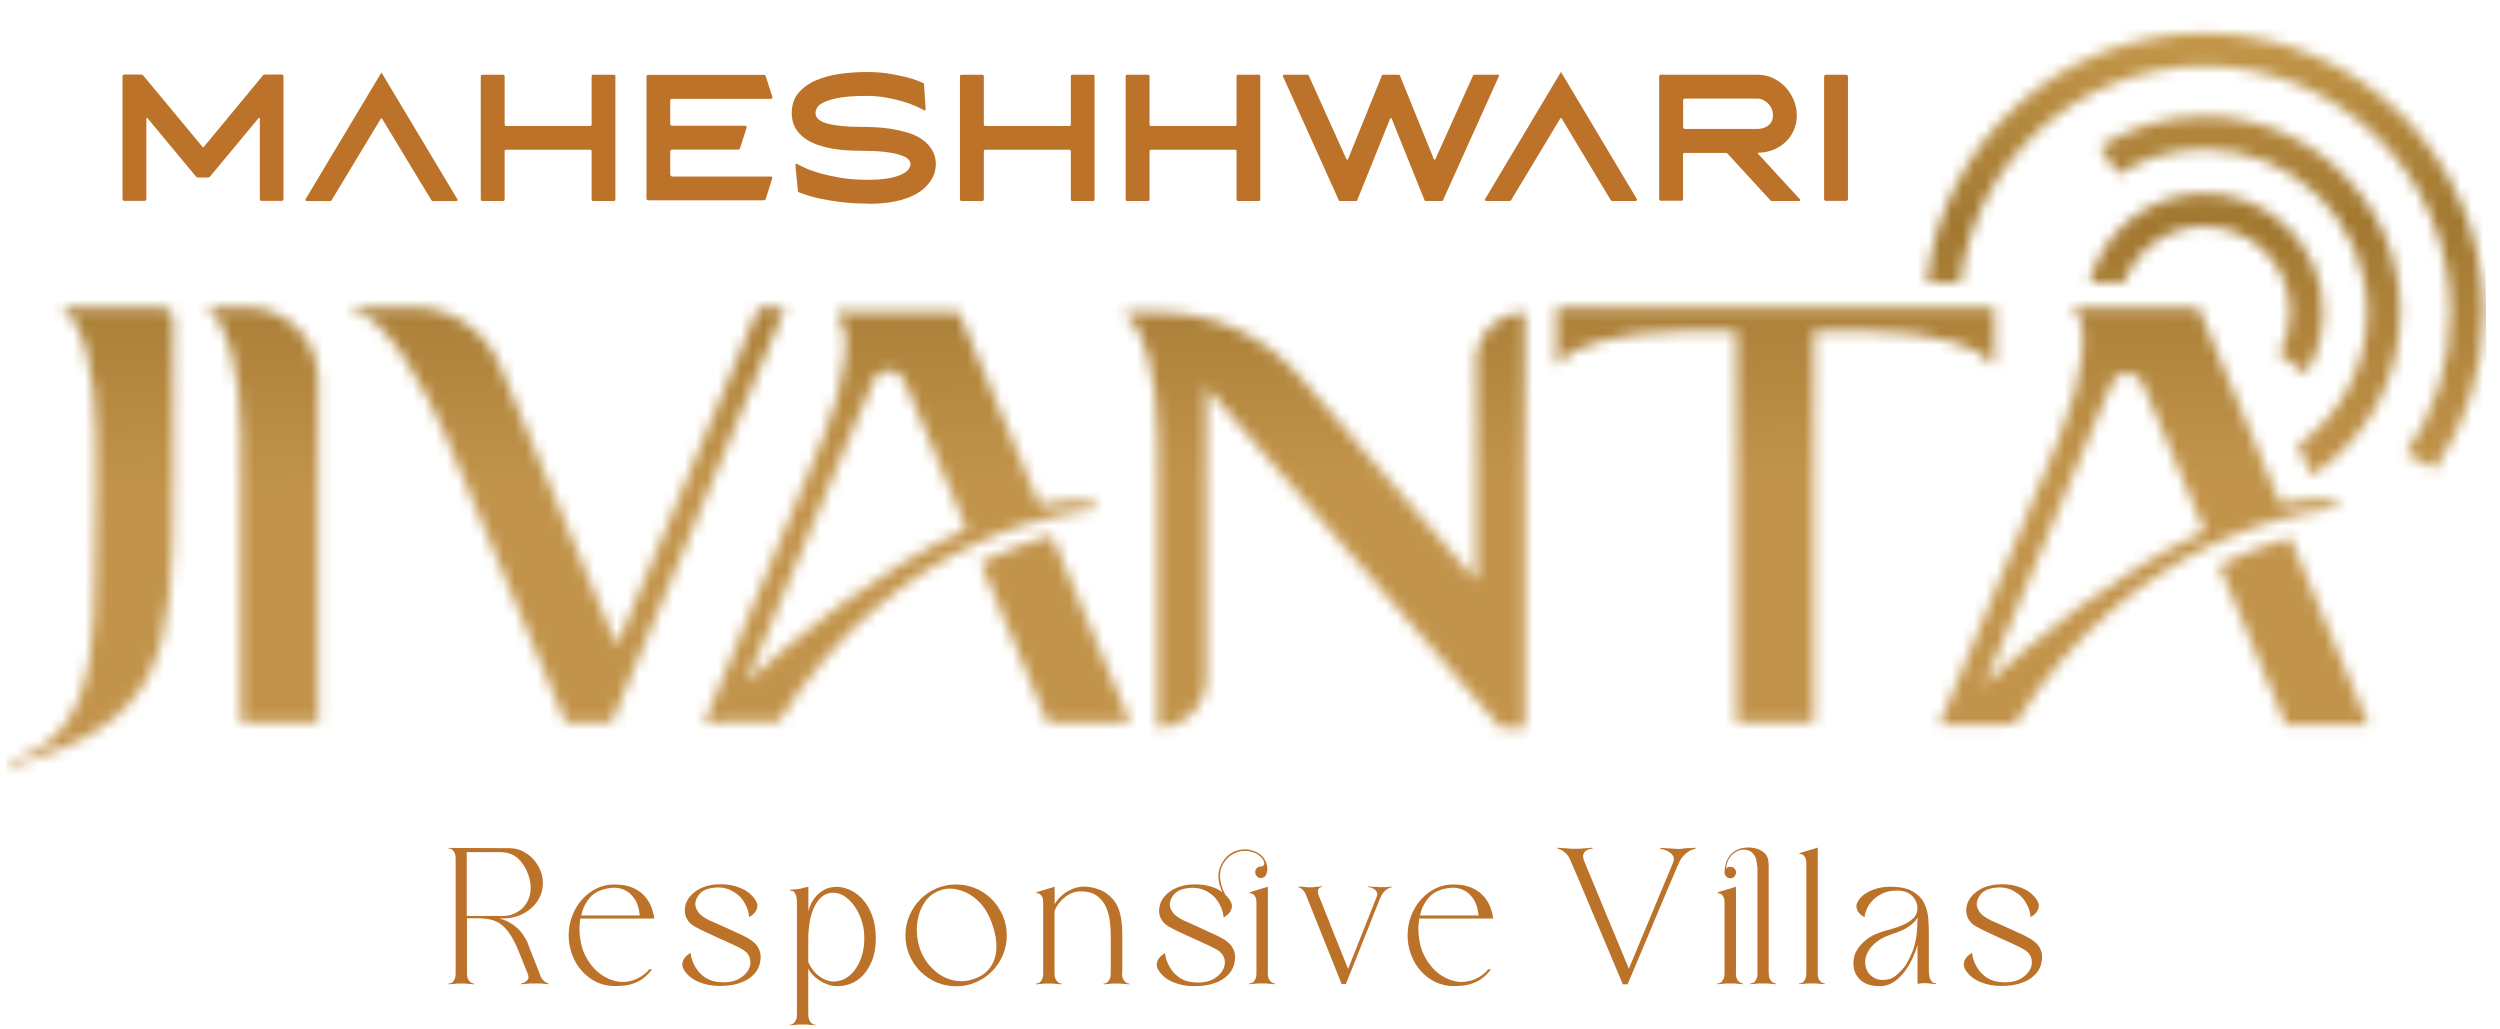 <svg width="221" height="91" viewBox="0 0 221 91" fill="none" xmlns="http://www.w3.org/2000/svg">
<g clip-path="url(#clip0_113_1757)">
<path d="M11.01 6.587H12.52L12.64 6.647L17.92 13.007H18L23.26 6.647L23.38 6.587H24.91C25.01 6.587 25.06 6.647 25.06 6.757V17.587C25.06 17.697 25.01 17.757 24.91 17.757H23.12C23.02 17.757 22.97 17.697 22.97 17.587V10.457L22.92 10.407L22.87 10.427L18.54 15.637L18.42 15.697H17.49L17.35 15.637L13.02 10.427L12.99 10.407L12.94 10.457V17.587C12.94 17.697 12.88 17.757 12.77 17.757H11C10.89 17.757 10.83 17.697 10.83 17.587V6.757C10.83 6.647 10.89 6.587 11 6.587" fill="#BC7229"/>
<path d="M42.5 6.747C42.5 6.657 42.55 6.607 42.64 6.607H44.46C44.56 6.607 44.61 6.657 44.61 6.747V10.987C44.61 11.087 44.66 11.137 44.75 11.137H52.15C52.25 11.137 52.3 11.087 52.3 10.987V6.747C52.3 6.657 52.35 6.607 52.44 6.607H54.26C54.35 6.607 54.4 6.657 54.4 6.747V17.617C54.4 17.717 54.35 17.767 54.26 17.767H52.44C52.35 17.767 52.3 17.717 52.3 17.617V13.377C52.3 13.287 52.25 13.237 52.15 13.237H44.75C44.66 13.237 44.61 13.287 44.61 13.377V17.617C44.61 17.717 44.56 17.767 44.46 17.767H42.64C42.55 17.767 42.5 17.717 42.5 17.617V6.747Z" fill="#BC7229"/>
<path d="M57.15 6.787C57.15 6.677 57.21 6.617 57.33 6.617H67.57L67.68 6.697L68.28 8.577V8.687L68.17 8.737H59.42C59.31 8.737 59.25 8.797 59.25 8.907V10.997L59.36 11.117H65.9L65.99 11.167L66.01 11.257L65.41 13.137L65.29 13.227H59.36L59.25 13.337V15.427L59.3 15.557L59.42 15.607H68.17L68.27 15.657V15.747L67.68 17.627L67.57 17.707H57.33C57.21 17.707 57.15 17.657 57.15 17.537V6.787Z" fill="#BC7229"/>
<path d="M76.72 17.997C75.82 17.997 75.01 17.947 74.3 17.857C73.58 17.767 72.96 17.657 72.44 17.547C71.91 17.427 71.5 17.317 71.19 17.207C70.88 17.097 70.68 17.027 70.59 16.987L70.54 16.927L70.31 14.567L70.39 14.457H70.41L70.43 14.477C70.57 14.557 70.81 14.677 71.15 14.837C71.49 14.997 71.92 15.147 72.45 15.307C72.98 15.457 73.6 15.597 74.31 15.717C75.02 15.837 75.83 15.897 76.73 15.897C77.9 15.897 78.82 15.767 79.49 15.507C80.16 15.247 80.49 14.907 80.49 14.477C80.49 14.327 80.41 14.177 80.25 14.037C80.09 13.897 79.83 13.777 79.47 13.667C79.11 13.557 78.66 13.477 78.11 13.417C77.56 13.357 76.89 13.327 76.11 13.327C75.13 13.327 74.3 13.267 73.63 13.147C72.95 13.027 72.39 12.867 71.93 12.667C71.48 12.467 71.12 12.247 70.86 11.997C70.6 11.757 70.41 11.507 70.28 11.257C70.15 11.007 70.07 10.767 70.04 10.547C70.01 10.327 69.99 10.137 69.99 9.997C69.99 9.277 70.19 8.677 70.59 8.207C70.99 7.737 71.51 7.367 72.14 7.097C72.77 6.827 73.48 6.637 74.27 6.527C75.06 6.417 75.84 6.367 76.6 6.367C77.29 6.367 77.93 6.407 78.5 6.497C79.08 6.587 79.58 6.687 80.02 6.797C80.46 6.907 80.82 7.017 81.09 7.127C81.37 7.237 81.54 7.307 81.63 7.347L81.68 7.407L81.83 9.687L81.75 9.777H81.73L81.71 9.767C81.53 9.657 81.27 9.527 80.94 9.377C80.61 9.227 80.22 9.087 79.77 8.957C79.32 8.827 78.83 8.717 78.29 8.617C77.75 8.527 77.19 8.477 76.6 8.477C75.64 8.477 74.87 8.527 74.28 8.627C73.69 8.727 73.23 8.857 72.9 9.007C72.57 9.157 72.36 9.317 72.25 9.497C72.14 9.677 72.09 9.837 72.09 9.997C72.09 10.427 72.45 10.737 73.16 10.927C73.87 11.117 74.85 11.217 76.1 11.217C76.48 11.217 76.9 11.227 77.37 11.247C77.84 11.267 78.32 11.317 78.81 11.397C79.3 11.477 79.78 11.587 80.25 11.727C80.72 11.867 81.14 12.067 81.5 12.317C81.87 12.567 82.16 12.877 82.39 13.247C82.62 13.617 82.73 14.057 82.73 14.557C82.73 14.667 82.71 14.837 82.67 15.057C82.63 15.277 82.54 15.517 82.4 15.767C82.26 16.027 82.06 16.287 81.8 16.547C81.54 16.817 81.18 17.057 80.74 17.277C80.3 17.497 79.75 17.677 79.1 17.807C78.45 17.947 77.66 18.017 76.75 18.017" fill="#BC7229"/>
<path d="M84.86 6.747C84.86 6.657 84.91 6.607 85 6.607H86.82C86.92 6.607 86.97 6.657 86.97 6.747V10.987C86.97 11.087 87.02 11.137 87.11 11.137H94.51C94.61 11.137 94.66 11.087 94.66 10.987V6.747C94.66 6.657 94.71 6.607 94.8 6.607H96.62C96.71 6.607 96.76 6.657 96.76 6.747V17.617C96.76 17.717 96.71 17.767 96.62 17.767H94.8C94.71 17.767 94.66 17.717 94.66 17.617V13.377C94.66 13.287 94.61 13.237 94.51 13.237H87.11C87.02 13.237 86.97 13.287 86.97 13.377V17.617C86.97 17.717 86.92 17.767 86.82 17.767H85C84.91 17.767 84.86 17.717 84.86 17.617V6.747Z" fill="#BC7229"/>
<path d="M99.51 6.747C99.51 6.657 99.56 6.607 99.65 6.607H101.47C101.57 6.607 101.62 6.657 101.62 6.747V10.987C101.62 11.087 101.67 11.137 101.76 11.137H109.16C109.26 11.137 109.31 11.087 109.31 10.987V6.747C109.31 6.657 109.36 6.607 109.45 6.607H111.27C111.36 6.607 111.41 6.657 111.41 6.747V17.617C111.41 17.717 111.36 17.767 111.27 17.767H109.45C109.36 17.767 109.31 17.717 109.31 17.617V13.377C109.31 13.287 109.26 13.237 109.16 13.237H101.76C101.67 13.237 101.62 13.287 101.62 13.377V17.617C101.62 17.717 101.57 17.767 101.47 17.767H99.65C99.56 17.767 99.51 17.717 99.51 17.617V6.747Z" fill="#BC7229"/>
<path d="M113.45 6.607H115.62L115.68 6.647L119.03 14.087L119.09 14.127L119.16 14.087L122.17 6.647L122.23 6.607H123.68L123.74 6.647L126.76 14.087L126.82 14.127L126.88 14.087L130.23 6.647L130.29 6.607H132.46L132.52 6.697L127.55 17.727L127.49 17.767H126.01L125.94 17.727L123.02 10.477L122.96 10.427L122.89 10.477L119.97 17.727L119.91 17.767H118.42L118.36 17.727L113.39 6.697L113.45 6.607Z" fill="#BC7229"/>
<path d="M146.68 6.697L146.77 6.607H155.36C155.86 6.607 156.32 6.707 156.74 6.907C157.16 7.107 157.53 7.377 157.84 7.707C158.15 8.047 158.39 8.427 158.57 8.857C158.75 9.287 158.84 9.737 158.84 10.197C158.84 10.657 158.75 11.097 158.58 11.497C158.41 11.897 158.17 12.237 157.86 12.537C157.55 12.837 157.19 13.067 156.77 13.237C156.35 13.407 155.89 13.497 155.4 13.507L155.38 13.557L159.13 17.637V17.717L159.07 17.767H156.59L156.53 17.737L152.68 13.547L152.62 13.517H148.87L148.78 13.607V17.657L148.69 17.747H146.76L146.67 17.657V6.697H146.68ZM148.88 11.397H155.36C155.52 11.397 155.69 11.377 155.85 11.327C156.01 11.277 156.16 11.207 156.29 11.117C156.42 11.017 156.53 10.897 156.61 10.737C156.69 10.587 156.73 10.407 156.73 10.197C156.73 9.987 156.69 9.797 156.62 9.627C156.54 9.447 156.44 9.297 156.31 9.157C156.18 9.027 156.03 8.917 155.87 8.837C155.71 8.757 155.54 8.717 155.36 8.717H148.88L148.79 8.807V11.297L148.88 11.387V11.397Z" fill="#BC7229"/>
<path d="M161.36 17.757L161.25 17.647V6.717L161.36 6.607H163.25L163.36 6.717V17.647L163.25 17.757H161.36Z" fill="#BC7229"/>
<path d="M144.7 17.717L144.6 17.767H142.51L142.4 17.707L138.03 10.437H137.95L133.76 17.397L133.58 17.707L133.47 17.767H131.38L131.27 17.717V17.617L137.99 6.357L144.71 17.617L144.7 17.717Z" fill="#BC7229"/>
<path d="M40.44 17.727L40.34 17.777H38.24L38.14 17.707L33.76 10.467H33.68L29.31 17.707L29.2 17.777H27.11L27 17.727V17.627L33.72 6.407L40.44 17.627V17.727Z" fill="#BC7229"/>
<path d="M47.8 86.347C47.96 86.647 48.18 86.847 48.49 86.947V87.007C48.36 86.997 48.22 86.987 48.09 86.967C47.97 86.957 47.84 86.947 47.71 86.937C47.58 86.937 47.46 86.937 47.35 86.937C47.24 86.937 47.12 86.937 46.97 86.937C46.83 86.937 46.69 86.957 46.56 86.967C46.4 86.977 46.24 86.997 46.07 87.007V86.937C46.23 86.907 46.35 86.867 46.45 86.787C46.55 86.727 46.62 86.647 46.68 86.557C46.73 86.457 46.73 86.327 46.68 86.157L45.87 84.137C45.63 83.547 45.39 83.067 45.15 82.687C44.91 82.307 44.65 82.007 44.38 81.787C44.11 81.567 43.82 81.407 43.51 81.327C43.2 81.247 42.86 81.197 42.47 81.177H41.28V85.987C41.28 86.237 41.31 86.427 41.38 86.557C41.45 86.687 41.52 86.777 41.61 86.837C41.69 86.907 41.8 86.947 41.92 86.947V87.017C41.76 87.007 41.61 86.997 41.47 86.977C41.35 86.967 41.23 86.957 41.1 86.947C40.97 86.947 40.87 86.947 40.8 86.947C40.73 86.947 40.63 86.947 40.5 86.947C40.37 86.947 40.24 86.967 40.11 86.977C39.97 86.987 39.81 87.007 39.64 87.017V86.947C39.76 86.947 39.87 86.917 39.97 86.857C40.04 86.797 40.11 86.697 40.18 86.567C40.25 86.437 40.28 86.247 40.28 86.007V75.947C40.28 75.697 40.25 75.507 40.18 75.377C40.11 75.247 40.04 75.157 39.97 75.097C39.87 75.037 39.76 75.007 39.64 75.007V74.957L45.02 74.977C45.44 74.977 45.83 75.067 46.19 75.237C46.55 75.417 46.86 75.647 47.13 75.937C47.39 76.227 47.61 76.557 47.76 76.917C47.92 77.287 47.99 77.667 47.99 78.067C47.99 78.497 47.9 78.907 47.72 79.287C47.54 79.667 47.29 79.997 46.97 80.277C46.65 80.557 46.28 80.787 45.86 80.947C45.44 81.107 44.99 81.187 44.51 81.187H44.15C44.52 81.297 44.85 81.427 45.12 81.597C45.39 81.757 45.62 81.937 45.81 82.117C46 82.307 46.15 82.487 46.27 82.677C46.39 82.867 46.49 83.027 46.56 83.157C46.62 83.287 46.67 83.407 46.7 83.517L47.82 86.367L47.8 86.347ZM44.49 80.967C44.62 80.967 44.75 80.957 44.88 80.937C45.01 80.917 45.13 80.887 45.25 80.837C45.61 80.717 45.92 80.537 46.16 80.307C46.4 80.077 46.59 79.797 46.72 79.487C46.85 79.177 46.91 78.827 46.91 78.457C46.91 78.087 46.84 77.697 46.69 77.297C46.49 76.727 46.18 76.257 45.79 75.887C45.39 75.517 44.84 75.327 44.15 75.327H41.26V80.967H44.49Z" fill="#BC7229"/>
<path d="M55.76 86.717C56.13 86.617 56.47 86.467 56.77 86.257C57.07 86.047 57.28 85.857 57.38 85.687H57.65C57.36 86.057 57.07 86.347 56.77 86.547C56.48 86.747 56.18 86.887 55.89 86.977C55.6 87.067 55.32 87.127 55.06 87.137C54.79 87.157 54.54 87.167 54.3 87.167C53.75 87.167 53.22 87.047 52.74 86.817C52.26 86.587 51.83 86.267 51.46 85.857C51.09 85.457 50.8 84.977 50.59 84.427C50.38 83.877 50.27 83.297 50.27 82.687C50.27 82.077 50.38 81.487 50.59 80.947C50.8 80.397 51.09 79.917 51.46 79.507C51.83 79.097 52.25 78.777 52.74 78.537C53.23 78.297 53.75 78.187 54.3 78.187C54.85 78.187 55.35 78.257 55.76 78.407C56.17 78.557 56.52 78.767 56.81 79.037C57.1 79.307 57.33 79.627 57.5 79.997C57.67 80.367 57.78 80.767 57.84 81.197H51.3C51.22 81.707 51.2 82.217 51.26 82.747C51.32 83.267 51.43 83.747 51.6 84.167C51.78 84.597 52.01 84.997 52.3 85.347C52.58 85.707 52.9 85.997 53.27 86.237C53.63 86.467 54.02 86.637 54.44 86.737C54.86 86.837 55.3 86.827 55.74 86.717M52.93 78.767C52.51 78.967 52.17 79.267 51.91 79.657C51.65 80.047 51.47 80.467 51.38 80.927H56.56C56.49 80.287 56.33 79.787 56.07 79.427C55.82 79.067 55.52 78.807 55.17 78.657C54.82 78.507 54.45 78.447 54.05 78.487C53.65 78.527 53.28 78.617 52.93 78.777" fill="#BC7229"/>
<path d="M65.7 82.717C65.92 82.827 66.13 82.947 66.33 83.067C66.53 83.197 66.71 83.347 66.86 83.527C67.01 83.707 67.12 83.927 67.19 84.177C67.26 84.427 67.26 84.727 67.19 85.077C67.15 85.307 67.06 85.547 66.91 85.787C66.76 86.037 66.54 86.257 66.26 86.467C65.98 86.667 65.62 86.837 65.18 86.967C64.74 87.097 64.21 87.157 63.58 87.157C62.95 87.157 62.37 87.047 61.82 86.827C61.27 86.607 60.85 86.287 60.55 85.867C60.37 85.617 60.29 85.387 60.32 85.177C60.35 84.977 60.42 84.807 60.53 84.667C60.66 84.497 60.84 84.357 61.05 84.237C61.05 84.297 61.07 84.417 61.1 84.577C61.14 84.747 61.2 84.937 61.3 85.157C61.39 85.377 61.53 85.597 61.71 85.837C61.89 86.067 62.12 86.277 62.41 86.457C62.65 86.597 62.9 86.697 63.16 86.757C63.42 86.807 63.69 86.837 63.96 86.837C64.53 86.837 65 86.727 65.38 86.497C65.76 86.267 66.03 85.997 66.18 85.697C66.34 85.387 66.38 85.077 66.3 84.747C66.22 84.417 66.02 84.167 65.7 83.967C65.51 83.847 65.22 83.697 64.85 83.527C64.48 83.347 64.08 83.177 63.66 82.987C63.24 82.797 62.83 82.607 62.42 82.417C62.02 82.227 61.68 82.057 61.42 81.907C61.15 81.767 60.95 81.577 60.8 81.357C60.65 81.137 60.56 80.897 60.54 80.637C60.52 80.377 60.55 80.117 60.65 79.837C60.75 79.557 60.91 79.317 61.14 79.087C61.24 78.987 61.36 78.887 61.51 78.777C61.66 78.667 61.84 78.567 62.04 78.477C62.24 78.387 62.49 78.307 62.77 78.257C63.05 78.197 63.38 78.167 63.74 78.167C64.35 78.167 64.93 78.277 65.46 78.497C65.99 78.717 66.41 79.037 66.72 79.467C66.9 79.717 66.98 79.947 66.95 80.147C66.92 80.347 66.85 80.507 66.74 80.647C66.61 80.817 66.43 80.957 66.22 81.077C66.22 81.017 66.2 80.907 66.18 80.737C66.15 80.567 66.09 80.377 65.99 80.147C65.89 79.927 65.76 79.697 65.57 79.457C65.39 79.217 65.15 79.017 64.85 78.837C64.39 78.547 63.88 78.417 63.3 78.457C63.06 78.467 62.82 78.507 62.58 78.577C62.34 78.647 62.12 78.757 61.93 78.927C61.75 79.107 61.61 79.327 61.52 79.587C61.43 79.847 61.44 80.097 61.56 80.337C61.66 80.577 61.81 80.777 62.03 80.947C62.25 81.107 62.47 81.247 62.7 81.357C62.98 81.477 63.24 81.587 63.48 81.697C63.72 81.807 63.96 81.917 64.19 82.017C64.42 82.127 64.66 82.237 64.91 82.347C65.16 82.457 65.42 82.577 65.7 82.707" fill="#BC7229"/>
<path d="M73.74 78.407C74.14 78.367 74.55 78.437 74.99 78.607C75.42 78.777 75.82 79.047 76.18 79.417C76.54 79.787 76.84 80.267 77.07 80.857C77.3 81.447 77.42 82.127 77.42 82.927C77.42 83.727 77.31 84.357 77.09 84.917C76.87 85.467 76.58 85.917 76.24 86.267C75.9 86.607 75.52 86.857 75.1 86.997C74.68 87.137 74.28 87.197 73.9 87.177C73.57 87.157 73.28 87.087 73.01 86.967C72.74 86.857 72.5 86.717 72.29 86.567C72.08 86.417 71.9 86.257 71.76 86.087C71.62 85.917 71.51 85.767 71.45 85.617V89.607C71.45 89.857 71.48 90.047 71.55 90.187C71.62 90.317 71.69 90.417 71.78 90.477C71.86 90.547 71.97 90.587 72.09 90.587V90.637C71.93 90.627 71.78 90.617 71.64 90.597C71.52 90.587 71.4 90.577 71.27 90.567C71.14 90.567 71.04 90.567 70.97 90.567C70.9 90.567 70.8 90.567 70.67 90.567C70.54 90.567 70.41 90.587 70.28 90.597C70.14 90.607 69.98 90.617 69.81 90.637V90.587C69.93 90.587 70.04 90.547 70.14 90.477C70.21 90.417 70.28 90.327 70.35 90.197C70.42 90.077 70.45 89.887 70.45 89.627V79.867C70.45 79.537 70.42 79.297 70.36 79.137C70.3 78.977 70.23 78.867 70.16 78.807C70.06 78.747 69.96 78.727 69.85 78.737V78.647C69.97 78.637 70.09 78.627 70.21 78.627C70.31 78.617 70.4 78.607 70.49 78.597C70.58 78.597 70.66 78.587 70.72 78.567L70.91 78.517L71.15 78.457C71.25 78.437 71.35 78.407 71.46 78.387V80.557C71.5 80.377 71.57 80.167 71.68 79.927C71.79 79.687 71.94 79.457 72.13 79.237C72.32 79.017 72.55 78.837 72.83 78.677C73.1 78.517 73.41 78.427 73.76 78.407M73.77 86.767C74.2 86.737 74.59 86.617 74.92 86.377C75.25 86.147 75.53 85.837 75.76 85.457C75.99 85.077 76.16 84.647 76.27 84.177C76.38 83.707 76.42 83.227 76.4 82.737C76.39 82.247 76.3 81.767 76.14 81.297C75.98 80.837 75.77 80.427 75.51 80.067C75.25 79.717 74.96 79.427 74.63 79.217C74.3 79.007 73.97 78.907 73.62 78.917C73.21 78.927 72.87 79.067 72.59 79.327C72.31 79.587 72.09 79.917 71.92 80.307C71.75 80.697 71.63 81.127 71.56 81.597C71.49 82.067 71.45 82.527 71.45 82.987V85.047C71.56 85.287 71.69 85.517 71.86 85.737C72.02 85.957 72.2 86.137 72.41 86.287C72.61 86.437 72.83 86.557 73.07 86.647C73.3 86.737 73.54 86.777 73.78 86.767" fill="#BC7229"/>
<path d="M84.52 78.187C85.13 78.187 85.72 78.307 86.26 78.537C86.8 78.767 87.28 79.097 87.69 79.507C88.09 79.917 88.41 80.397 88.65 80.947C88.89 81.497 89 82.077 89 82.687C89 83.297 88.88 83.897 88.65 84.437C88.42 84.977 88.1 85.457 87.69 85.867C87.29 86.277 86.81 86.597 86.26 86.837C85.71 87.077 85.13 87.187 84.52 87.187C83.91 87.187 83.32 87.067 82.78 86.837C82.24 86.607 81.76 86.277 81.35 85.867C80.95 85.457 80.63 84.977 80.39 84.437C80.16 83.897 80.04 83.317 80.04 82.687C80.04 82.057 80.16 81.487 80.39 80.947C80.63 80.397 80.94 79.917 81.35 79.507C81.75 79.097 82.23 78.777 82.78 78.537C83.33 78.297 83.91 78.187 84.52 78.187ZM86.07 86.547C86.62 86.367 87.06 86.087 87.38 85.717C87.7 85.347 87.91 84.917 88.01 84.427C88.11 83.937 88.11 83.407 88.01 82.827C87.91 82.247 87.73 81.647 87.45 81.037C87.22 80.547 86.93 80.117 86.58 79.757C86.23 79.397 85.85 79.117 85.44 78.917C85.03 78.717 84.61 78.597 84.18 78.567C83.75 78.527 83.35 78.597 82.96 78.767C82.44 78.987 82.04 79.307 81.75 79.747C81.46 80.177 81.26 80.657 81.15 81.187C81.04 81.707 81.02 82.237 81.08 82.777C81.14 83.317 81.27 83.797 81.46 84.227C81.65 84.657 81.91 85.057 82.23 85.417C82.55 85.777 82.91 86.067 83.31 86.297C83.71 86.527 84.15 86.657 84.62 86.717C85.09 86.777 85.57 86.717 86.05 86.557" fill="#BC7229"/>
<path d="M99.19 85.987C99.19 86.237 99.22 86.427 99.29 86.557C99.36 86.687 99.43 86.777 99.52 86.837C99.6 86.907 99.71 86.947 99.83 86.947V87.017C99.67 87.007 99.52 86.997 99.38 86.977C99.25 86.967 99.12 86.957 99 86.947C98.88 86.937 98.78 86.947 98.71 86.947C98.64 86.947 98.54 86.947 98.41 86.947C98.28 86.947 98.15 86.967 98.02 86.977C97.88 86.987 97.72 86.997 97.55 87.017V86.947C97.67 86.947 97.77 86.917 97.86 86.857C97.94 86.797 98.02 86.697 98.09 86.567C98.16 86.437 98.19 86.247 98.19 86.007V82.627C98.19 82.157 98.15 81.697 98.08 81.237C98.01 80.777 97.87 80.367 97.68 80.007C97.49 79.647 97.22 79.357 96.88 79.127C96.54 78.907 96.1 78.797 95.55 78.797C95.06 78.797 94.6 78.957 94.17 79.287C93.74 79.617 93.43 80.017 93.22 80.517V85.987C93.22 86.237 93.25 86.427 93.32 86.557C93.39 86.687 93.46 86.777 93.55 86.837C93.63 86.907 93.74 86.947 93.86 86.947V87.017C93.7 87.007 93.55 86.997 93.41 86.977C93.29 86.967 93.17 86.957 93.04 86.947C92.91 86.947 92.81 86.947 92.74 86.947C92.67 86.947 92.57 86.947 92.44 86.947C92.31 86.947 92.18 86.967 92.05 86.977C91.91 86.987 91.75 86.997 91.58 87.017V86.947C91.7 86.947 91.81 86.917 91.91 86.857C91.98 86.797 92.05 86.697 92.12 86.567C92.19 86.437 92.22 86.247 92.22 86.007V79.827C92.22 79.577 92.19 79.387 92.12 79.267C92.05 79.147 91.98 79.067 91.91 79.017C91.82 78.967 91.73 78.947 91.62 78.967V78.877L93.23 78.387V79.937C93.3 79.797 93.41 79.637 93.56 79.467C93.71 79.297 93.88 79.137 94.08 78.987C94.28 78.837 94.52 78.707 94.79 78.587C95.06 78.477 95.36 78.407 95.69 78.377C96.11 78.357 96.57 78.427 97.08 78.607C97.59 78.777 98.02 79.077 98.38 79.487C98.68 79.837 98.9 80.267 99.02 80.777C99.15 81.287 99.21 81.907 99.21 82.627V85.987H99.19Z" fill="#BC7229"/>
<path d="M110.71 75.317C110.53 75.257 110.33 75.227 110.11 75.217C109.89 75.217 109.67 75.237 109.45 75.307C109.23 75.377 109.01 75.477 108.79 75.627C108.57 75.777 108.38 75.977 108.21 76.237C108.03 76.497 107.92 76.767 107.88 77.037C107.84 77.307 107.84 77.567 107.88 77.817C107.92 78.067 107.98 78.297 108.06 78.517C108.14 78.737 108.23 78.917 108.31 79.077L108.49 79.267L108.67 79.497C108.85 79.747 108.93 79.977 108.9 80.177C108.87 80.377 108.8 80.537 108.69 80.677C108.56 80.847 108.38 80.987 108.17 81.107C108.17 81.047 108.15 80.937 108.12 80.767C108.09 80.597 108.03 80.407 107.93 80.177C107.83 79.957 107.7 79.727 107.52 79.487C107.34 79.257 107.1 79.047 106.8 78.867C106.34 78.577 105.82 78.457 105.25 78.487C105.01 78.497 104.77 78.537 104.53 78.607C104.29 78.677 104.07 78.787 103.88 78.957C103.7 79.137 103.56 79.357 103.47 79.617C103.38 79.877 103.39 80.127 103.51 80.367C103.61 80.607 103.76 80.807 103.98 80.967C104.2 81.127 104.42 81.267 104.65 81.377C104.93 81.497 105.19 81.617 105.43 81.717C105.67 81.827 105.91 81.937 106.14 82.047C106.38 82.157 106.62 82.267 106.86 82.377C107.11 82.487 107.37 82.607 107.64 82.737C107.86 82.847 108.07 82.967 108.27 83.087C108.47 83.217 108.65 83.367 108.8 83.547C108.95 83.727 109.06 83.947 109.13 84.197C109.2 84.447 109.2 84.747 109.13 85.097C109.09 85.327 109 85.567 108.85 85.807C108.7 86.057 108.48 86.277 108.2 86.487C107.92 86.697 107.56 86.857 107.12 86.987C106.68 87.117 106.15 87.177 105.52 87.177C104.89 87.177 104.31 87.067 103.76 86.847C103.21 86.627 102.79 86.307 102.49 85.887C102.31 85.637 102.23 85.407 102.26 85.197C102.29 84.987 102.36 84.827 102.47 84.687C102.6 84.517 102.78 84.377 102.99 84.257C102.99 84.317 103.01 84.427 103.04 84.597C103.08 84.767 103.14 84.957 103.24 85.177C103.34 85.397 103.47 85.617 103.65 85.857C103.83 86.087 104.07 86.297 104.35 86.477C104.59 86.627 104.84 86.717 105.1 86.777C105.36 86.827 105.63 86.857 105.9 86.857C106.47 86.857 106.94 86.747 107.32 86.517C107.7 86.287 107.97 86.017 108.12 85.717C108.28 85.407 108.32 85.097 108.24 84.767C108.16 84.447 107.96 84.187 107.63 83.987C107.44 83.867 107.15 83.717 106.78 83.547C106.41 83.377 106.01 83.197 105.59 83.007C105.17 82.817 104.76 82.627 104.35 82.437C103.95 82.247 103.61 82.077 103.35 81.927C103.09 81.787 102.88 81.597 102.73 81.377C102.58 81.157 102.49 80.917 102.47 80.657C102.45 80.397 102.48 80.127 102.58 79.857C102.68 79.587 102.84 79.337 103.07 79.107C103.17 79.007 103.29 78.907 103.44 78.797C103.59 78.687 103.77 78.587 103.97 78.497C104.18 78.407 104.42 78.327 104.7 78.267C104.98 78.207 105.31 78.177 105.67 78.177C106.13 78.177 106.56 78.237 106.97 78.347C107.38 78.457 107.74 78.637 108.05 78.877L107.97 78.657L107.89 78.437C107.73 78.017 107.68 77.607 107.72 77.217C107.76 76.827 107.89 76.477 108.11 76.157C108.29 75.877 108.49 75.667 108.71 75.507C108.93 75.347 109.16 75.237 109.4 75.177C109.63 75.107 109.87 75.077 110.1 75.087C110.33 75.087 110.53 75.127 110.71 75.187C111.07 75.297 111.36 75.467 111.59 75.707C111.81 75.947 111.95 76.227 112.01 76.537L112.03 76.717V76.917L111.99 77.107L111.94 77.297V77.317L111.92 77.337L111.9 77.357V77.377L111.88 77.397L111.81 77.487C111.73 77.557 111.63 77.597 111.52 77.617C111.41 77.627 111.31 77.607 111.21 77.547C111.11 77.487 111.04 77.407 111 77.307C110.96 77.207 110.95 77.097 110.97 76.987C110.99 76.877 111.05 76.787 111.13 76.717C111.21 76.647 111.31 76.607 111.42 76.607L111.56 76.587C111.68 76.537 111.75 76.477 111.76 76.407C111.78 76.267 111.73 76.097 111.6 75.917C111.37 75.617 111.06 75.407 110.68 75.307M112.07 85.977C112.07 86.227 112.1 86.417 112.17 86.547C112.24 86.677 112.31 86.767 112.4 86.827C112.48 86.897 112.59 86.937 112.71 86.937V87.007C112.55 86.997 112.4 86.987 112.26 86.967C112.14 86.957 112.02 86.947 111.89 86.937C111.76 86.937 111.66 86.937 111.59 86.937C111.52 86.937 111.42 86.937 111.29 86.937C111.16 86.937 111.03 86.957 110.9 86.967C110.76 86.977 110.6 86.987 110.43 87.007V86.937C110.55 86.937 110.66 86.907 110.76 86.847C110.83 86.787 110.9 86.687 110.97 86.557C111.04 86.427 111.07 86.237 111.07 85.997V79.837C111.07 79.587 111.04 79.397 110.97 79.277C110.9 79.157 110.83 79.077 110.76 79.027C110.68 78.977 110.58 78.957 110.47 78.967V78.877L112.08 78.387V85.977H112.07Z" fill="#BC7229"/>
<path d="M122.29 78.437C122.37 78.427 122.46 78.417 122.55 78.417C122.64 78.417 122.72 78.417 122.79 78.397L123.04 78.377V78.427C122.91 78.447 122.77 78.507 122.64 78.587C122.53 78.647 122.42 78.747 122.31 78.877C122.2 79.007 122.09 79.197 121.99 79.437C121.81 79.887 121.59 80.417 121.35 81.037C121.1 81.657 120.85 82.287 120.6 82.927C120.35 83.567 120.1 84.177 119.87 84.767C119.64 85.357 119.44 85.847 119.28 86.227C119.23 86.347 119.19 86.457 119.15 86.547C119.11 86.637 119.07 86.717 119.05 86.787L118.98 86.987H118.6L115.49 79.217C115.43 79.037 115.36 78.897 115.27 78.787C115.19 78.687 115.11 78.607 115.03 78.547L114.78 78.417V78.367L114.96 78.387H115.13L115.34 78.407C115.43 78.417 115.53 78.427 115.62 78.437C115.71 78.437 115.78 78.437 115.85 78.437H116.07C116.15 78.427 116.24 78.417 116.34 78.397L116.88 78.357V78.407C116.77 78.417 116.68 78.457 116.61 78.517C116.55 78.577 116.51 78.667 116.5 78.777C116.49 78.887 116.52 79.047 116.61 79.257C116.77 79.627 116.9 79.967 117.02 80.267C117.14 80.567 117.28 80.917 117.43 81.297C117.58 81.687 117.73 82.077 117.89 82.467C118.28 83.407 118.7 84.467 119.17 85.647L121.68 79.327C121.76 79.117 121.77 78.967 121.71 78.847C121.64 78.737 121.55 78.637 121.43 78.567C121.3 78.497 121.13 78.437 120.94 78.407V78.357C121.07 78.367 121.2 78.377 121.32 78.397C121.42 78.397 121.52 78.397 121.64 78.397C121.75 78.397 121.85 78.417 121.94 78.427H122.12L122.28 78.407L122.29 78.437Z" fill="#BC7229"/>
<path d="M129.92 86.717C130.29 86.617 130.63 86.467 130.93 86.257C131.23 86.047 131.44 85.857 131.54 85.687H131.81C131.52 86.057 131.23 86.347 130.93 86.547C130.63 86.747 130.34 86.887 130.05 86.977C129.76 87.067 129.48 87.127 129.22 87.137C128.95 87.157 128.7 87.167 128.46 87.167C127.91 87.167 127.39 87.047 126.9 86.817C126.41 86.587 125.99 86.267 125.62 85.857C125.25 85.457 124.96 84.977 124.75 84.427C124.54 83.877 124.43 83.297 124.43 82.687C124.43 82.077 124.54 81.487 124.75 80.947C124.96 80.397 125.25 79.917 125.62 79.507C125.99 79.097 126.41 78.777 126.9 78.537C127.39 78.297 127.91 78.187 128.46 78.187C129.01 78.187 129.51 78.257 129.92 78.407C130.33 78.557 130.68 78.767 130.97 79.037C131.26 79.307 131.49 79.627 131.66 79.997C131.83 80.367 131.94 80.767 132 81.197H125.46C125.38 81.707 125.36 82.217 125.42 82.747C125.48 83.267 125.59 83.747 125.76 84.167C125.94 84.597 126.17 84.997 126.46 85.347C126.74 85.707 127.06 85.997 127.43 86.237C127.79 86.467 128.18 86.637 128.6 86.737C129.02 86.837 129.46 86.827 129.9 86.717M127.08 78.767C126.66 78.967 126.32 79.267 126.06 79.657C125.8 80.047 125.62 80.467 125.53 80.927H130.71C130.64 80.287 130.48 79.787 130.22 79.427C129.97 79.067 129.67 78.807 129.32 78.657C128.97 78.507 128.6 78.447 128.2 78.487C127.8 78.527 127.43 78.617 127.08 78.777" fill="#BC7229"/>
<path d="M148.76 75.007C148.89 74.997 149.02 74.987 149.15 74.977C149.28 74.977 149.39 74.977 149.5 74.977C149.63 74.967 149.76 74.957 149.88 74.937V75.027C149.69 75.067 149.49 75.137 149.3 75.247C149.14 75.347 148.98 75.487 148.8 75.677C148.63 75.867 148.47 76.117 148.34 76.447C148.17 76.857 147.97 77.327 147.74 77.857C147.51 78.387 147.27 78.947 147.03 79.527C146.78 80.107 146.53 80.707 146.28 81.317C146.03 81.927 145.78 82.517 145.54 83.077C145.3 83.647 145.08 84.177 144.87 84.667C144.66 85.157 144.48 85.587 144.33 85.947L143.88 87.017H143.46C142.83 85.527 142.23 84.087 141.65 82.717C141.4 82.127 141.14 81.527 140.88 80.907C140.62 80.297 140.37 79.697 140.13 79.117C139.89 78.537 139.66 77.997 139.44 77.477C139.22 76.957 139.03 76.517 138.86 76.137C138.75 75.857 138.63 75.647 138.49 75.507C138.35 75.357 138.22 75.257 138.1 75.177C137.97 75.097 137.83 75.047 137.69 75.027V74.937L137.94 74.957C138.01 74.967 138.1 74.977 138.2 74.977C138.3 74.977 138.4 74.977 138.5 74.997C138.66 75.007 138.8 75.017 138.93 75.027C139.06 75.037 139.17 75.027 139.26 75.027C139.35 75.027 139.45 75.027 139.58 75.027C139.71 75.027 139.84 75.007 139.97 74.997C140.08 74.987 140.18 74.977 140.28 74.977C140.38 74.977 140.46 74.977 140.53 74.957L140.78 74.937V75.027C140.56 75.037 140.38 75.087 140.24 75.177C140.12 75.247 140.03 75.367 139.97 75.517C139.91 75.677 139.95 75.907 140.08 76.207C140.08 76.217 140.14 76.357 140.25 76.627C140.36 76.897 140.52 77.257 140.7 77.707C140.89 78.157 141.1 78.657 141.33 79.217C141.56 79.777 141.8 80.357 142.04 80.947C142.62 82.317 143.27 83.877 143.99 85.627L147.87 76.327C147.99 76.047 148 75.827 147.9 75.667C147.8 75.507 147.66 75.377 147.49 75.277C147.3 75.167 147.06 75.087 146.77 75.037V74.947C146.96 74.957 147.15 74.977 147.33 74.987C147.49 74.997 147.65 75.007 147.82 75.017C147.99 75.017 148.13 75.037 148.24 75.047H148.52L148.75 75.027L148.76 75.007Z" fill="#BC7229"/>
<path d="M153.45 85.977C153.45 86.227 153.48 86.417 153.55 86.547C153.62 86.677 153.69 86.767 153.78 86.827C153.86 86.897 153.97 86.937 154.09 86.937V87.007C153.93 86.997 153.78 86.987 153.64 86.967C153.52 86.957 153.4 86.947 153.27 86.937C153.14 86.937 153.04 86.937 152.97 86.937C152.9 86.937 152.8 86.937 152.67 86.937C152.54 86.937 152.41 86.957 152.28 86.967C152.13 86.977 151.98 86.987 151.81 87.007V86.937C151.93 86.937 152.04 86.907 152.14 86.847C152.21 86.787 152.28 86.687 152.35 86.557C152.42 86.427 152.45 86.237 152.45 85.997V79.837C152.45 79.587 152.42 79.397 152.35 79.277C152.28 79.157 152.21 79.077 152.14 79.027C152.06 78.977 151.96 78.957 151.85 78.967V78.877L153.46 78.387V85.977H153.45ZM156.36 85.977C156.36 86.227 156.39 86.417 156.46 86.547C156.53 86.677 156.6 86.767 156.69 86.827C156.77 86.897 156.88 86.937 157 86.937V87.007C156.84 86.997 156.69 86.987 156.55 86.967C156.43 86.957 156.3 86.947 156.18 86.937C156.05 86.937 155.95 86.937 155.88 86.937C155.81 86.937 155.71 86.937 155.58 86.937C155.45 86.937 155.32 86.957 155.19 86.967C155.05 86.977 154.89 86.987 154.72 87.007V86.937C154.84 86.937 154.95 86.907 155.05 86.847C155.12 86.787 155.19 86.687 155.26 86.557C155.33 86.427 155.36 86.237 155.36 85.997V76.747C155.35 76.637 155.34 76.527 155.32 76.417C155.31 76.307 155.29 76.187 155.27 76.067C155.21 75.787 155.09 75.557 154.9 75.377C154.71 75.197 154.46 75.107 154.15 75.107C153.93 75.107 153.73 75.157 153.54 75.257C153.35 75.357 153.19 75.477 153.05 75.637C152.91 75.797 152.8 75.967 152.72 76.167C152.64 76.367 152.59 76.577 152.58 76.787C152.66 76.687 152.77 76.637 152.89 76.627C153.01 76.617 153.12 76.637 153.23 76.697C153.33 76.757 153.39 76.847 153.44 76.957C153.48 77.067 153.48 77.187 153.43 77.307C153.39 77.427 153.32 77.517 153.21 77.577C153.1 77.637 152.99 77.657 152.87 77.627C152.75 77.607 152.65 77.547 152.57 77.447C152.49 77.347 152.45 77.237 152.45 77.117C152.45 76.837 152.49 76.577 152.56 76.337C152.63 76.087 152.74 75.867 152.89 75.667C153.04 75.467 153.23 75.307 153.46 75.177C153.69 75.047 153.95 74.967 154.25 74.937C154.46 74.917 154.66 74.907 154.86 74.937C155.06 74.957 155.25 74.997 155.43 75.067C155.61 75.137 155.77 75.227 155.91 75.347C156.06 75.467 156.17 75.627 156.25 75.817L156.3 75.957C156.32 76.087 156.34 76.227 156.35 76.377C156.35 76.527 156.35 76.657 156.35 76.777V85.987L156.36 85.977Z" fill="#BC7229"/>
<path d="M160.68 85.977C160.68 86.227 160.71 86.417 160.78 86.547C160.85 86.677 160.92 86.767 161.01 86.827C161.09 86.897 161.2 86.937 161.32 86.937V87.007C161.16 86.997 161.01 86.987 160.87 86.967C160.75 86.957 160.63 86.947 160.5 86.937C160.37 86.937 160.27 86.937 160.2 86.937C160.13 86.937 160.03 86.937 159.9 86.937C159.77 86.937 159.64 86.957 159.51 86.967C159.37 86.977 159.21 86.987 159.04 87.007V86.937C159.16 86.937 159.27 86.907 159.37 86.847C159.44 86.787 159.51 86.687 159.58 86.557C159.65 86.427 159.68 86.237 159.68 85.997V76.367C159.68 76.117 159.65 75.927 159.58 75.807C159.51 75.687 159.44 75.607 159.37 75.557C159.29 75.507 159.19 75.487 159.08 75.507V75.417L160.69 74.927V85.987L160.68 85.977Z" fill="#BC7229"/>
<path d="M170.52 85.987C170.53 86.227 170.57 86.417 170.63 86.547C170.69 86.677 170.76 86.777 170.85 86.837C170.93 86.897 171.04 86.927 171.16 86.927V86.997C171 86.987 170.85 86.977 170.71 86.957C170.58 86.937 170.45 86.917 170.33 86.917C170.21 86.917 170.11 86.917 170.04 86.917H169.91L169.73 86.937L169.51 86.977V83.547C169.41 83.887 169.27 84.267 169.08 84.687C168.89 85.107 168.65 85.507 168.38 85.877C168.1 86.247 167.78 86.557 167.41 86.807C167.04 87.057 166.64 87.177 166.19 87.177C165.66 87.177 165.24 87.097 164.92 86.937C164.61 86.777 164.37 86.587 164.21 86.357C164.05 86.137 163.94 85.907 163.9 85.687C163.86 85.467 163.84 85.297 163.84 85.167C163.84 85.067 163.86 84.907 163.89 84.677C163.92 84.447 164.03 84.197 164.2 83.917C164.37 83.637 164.63 83.357 164.98 83.067C165.33 82.777 165.82 82.537 166.44 82.347C166.72 82.267 167.03 82.167 167.39 82.067C167.75 81.967 168.08 81.837 168.39 81.687C168.7 81.537 168.96 81.347 169.18 81.127C169.39 80.907 169.5 80.627 169.5 80.307C169.5 80.097 169.46 79.907 169.38 79.707C169.3 79.517 169.18 79.347 169.03 79.187C168.87 79.037 168.68 78.917 168.44 78.837C168.2 78.757 167.93 78.717 167.62 78.727C167.13 78.737 166.71 78.827 166.36 79.007C166.02 79.177 165.73 79.387 165.51 79.627C165.29 79.867 165.12 80.117 165.01 80.387C164.9 80.657 164.84 80.877 164.83 81.077C164.61 80.967 164.44 80.837 164.32 80.677C164.21 80.547 164.14 80.387 164.11 80.197C164.08 80.007 164.15 79.787 164.33 79.537C164.49 79.317 164.68 79.137 164.91 78.987C165.14 78.837 165.38 78.717 165.64 78.627C165.9 78.537 166.16 78.477 166.41 78.437C166.66 78.397 166.89 78.387 167.1 78.387C167.95 78.387 168.61 78.527 169.08 78.797C169.54 79.067 169.88 79.407 170.09 79.827C170.3 80.247 170.42 80.707 170.46 81.207C170.5 81.717 170.51 82.207 170.51 82.687V85.977L170.52 85.987ZM169.04 84.187C169.23 83.677 169.36 83.177 169.42 82.687C169.48 82.197 169.51 81.667 169.51 81.097C169.51 81.107 169.48 81.167 169.42 81.257C169.36 81.357 169.26 81.467 169.12 81.597C168.98 81.727 168.8 81.867 168.57 82.017C168.34 82.167 168.05 82.297 167.7 82.417C167.37 82.527 167.05 82.647 166.73 82.777C166.41 82.907 166.12 83.087 165.85 83.297C165.49 83.577 165.22 83.917 165.04 84.327C164.86 84.737 164.83 85.157 164.97 85.597C165.05 85.887 165.23 86.127 165.5 86.327C165.77 86.527 166.07 86.627 166.39 86.627C166.79 86.627 167.1 86.557 167.32 86.427C167.54 86.297 167.77 86.107 168 85.867C168.24 85.627 168.45 85.357 168.61 85.057C168.78 84.757 168.92 84.467 169.03 84.187" fill="#BC7229"/>
<path d="M178.98 82.717C179.2 82.827 179.41 82.947 179.61 83.067C179.81 83.197 179.99 83.347 180.14 83.527C180.29 83.707 180.4 83.927 180.47 84.177C180.54 84.427 180.54 84.727 180.47 85.077C180.43 85.307 180.34 85.547 180.19 85.787C180.04 86.037 179.82 86.257 179.54 86.467C179.26 86.667 178.9 86.837 178.46 86.967C178.02 87.097 177.49 87.157 176.86 87.157C176.23 87.157 175.65 87.047 175.1 86.827C174.55 86.607 174.13 86.287 173.83 85.867C173.65 85.617 173.57 85.387 173.6 85.177C173.63 84.977 173.7 84.807 173.81 84.667C173.94 84.497 174.12 84.357 174.33 84.237C174.33 84.297 174.35 84.417 174.38 84.577C174.42 84.747 174.48 84.937 174.58 85.157C174.68 85.377 174.81 85.597 174.99 85.837C175.17 86.067 175.41 86.277 175.69 86.457C175.93 86.597 176.18 86.697 176.44 86.757C176.7 86.807 176.97 86.837 177.24 86.837C177.81 86.837 178.28 86.727 178.66 86.497C179.04 86.267 179.31 85.997 179.46 85.697C179.62 85.387 179.66 85.077 179.58 84.747C179.5 84.417 179.3 84.167 178.98 83.967C178.79 83.847 178.5 83.697 178.13 83.527C177.76 83.347 177.36 83.177 176.94 82.987C176.52 82.797 176.11 82.607 175.7 82.417C175.3 82.227 174.96 82.057 174.7 81.907C174.43 81.767 174.23 81.577 174.08 81.357C173.93 81.137 173.84 80.897 173.82 80.637C173.8 80.377 173.83 80.117 173.93 79.837C174.03 79.567 174.19 79.317 174.42 79.087C174.52 78.987 174.64 78.887 174.79 78.777C174.94 78.667 175.12 78.567 175.32 78.477C175.52 78.387 175.77 78.307 176.05 78.257C176.33 78.197 176.65 78.167 177.02 78.167C177.63 78.167 178.21 78.277 178.74 78.497C179.27 78.717 179.69 79.037 180 79.467C180.18 79.717 180.26 79.947 180.23 80.147C180.2 80.347 180.13 80.507 180.02 80.647C179.89 80.817 179.71 80.957 179.5 81.077C179.5 81.017 179.48 80.907 179.46 80.737C179.43 80.567 179.37 80.377 179.27 80.147C179.17 79.927 179.04 79.697 178.85 79.457C178.67 79.217 178.43 79.017 178.13 78.837C177.67 78.547 177.15 78.417 176.58 78.457C176.34 78.467 176.1 78.507 175.86 78.577C175.62 78.647 175.4 78.757 175.21 78.927C175.03 79.107 174.89 79.327 174.8 79.587C174.71 79.847 174.72 80.097 174.84 80.337C174.94 80.577 175.09 80.777 175.31 80.947C175.53 81.107 175.75 81.247 175.98 81.357C176.26 81.477 176.51 81.587 176.76 81.697C177 81.807 177.24 81.917 177.47 82.017C177.7 82.127 177.94 82.237 178.19 82.347C178.44 82.457 178.7 82.577 178.98 82.707" fill="#BC7229"/>
<mask id="mask0_113_1757" style="mask-type:luminance" maskUnits="userSpaceOnUse" x="0" y="2" width="220" height="66">
<path d="M196.15 49.937L202.07 64.087H209.39L202.45 47.537C200.67 48.027 198.51 48.787 196.14 49.937M86.68 49.717L92.6 63.867H99.92L92.98 47.317C91.2 47.807 89.04 48.567 86.67 49.717M77.2 33.657C77.71 32.437 79.44 32.437 79.95 33.657L85.01 45.737L85.45 46.757C77.78 50.187 70.28 56.397 65.98 60.307L77.22 33.657H77.2ZM74 27.627V28.097C75.36 28.467 74.83 33.877 72.81 38.597L62.26 63.857C62.26 63.857 63.02 63.837 64.4 63.827C65.5 63.827 67 63.797 68.82 63.797C74.09 55.377 80.62 50.737 86.03 48.167C92.08 45.317 96.74 45.057 96.74 45.057V44.317C95.18 44.177 93.55 44.297 91.89 44.617L84.77 27.617H74.02L74 27.627ZM130.5 31.937V51.337L114.87 33.267C111.77 29.687 107.27 27.627 102.54 27.627H99.56V28.057C100.98 28.427 102.35 33.327 102.35 38.687V64.307C104.73 64.307 106.65 62.377 106.65 59.997V34.217L130.49 61.807L130.68 62.027L132.65 64.307H134.8V27.627C132.42 27.627 130.49 29.557 130.49 31.937M5.69 27.177V27.607C7.12 27.977 8.49 32.887 8.49 38.247V42.837C8 53.177 10.16 65.037 0.59 67.347L0.74 67.717C14.59 64.027 15.33 57.907 15.33 42.837V28.257C15.33 27.667 14.85 27.187 14.26 27.187H5.69V27.177ZM18.5 27.177V27.607C19.92 27.977 21.29 32.887 21.29 38.247V63.857H28.14V33.507C28.14 30.007 25.31 27.177 21.82 27.177H18.49H18.5ZM67.08 27.177L54.53 57.067L44.16 32.237C42.88 29.177 39.89 27.177 36.57 27.177H31.31V27.607C33.94 27.607 37.79 34.677 39.37 38.467L50.01 63.867H54.07L69.41 27.187H67.09L67.08 27.177ZM137.58 27.177V32.137H138C138.38 30.717 143.27 29.287 148.7 29.287H153.5V63.857H160.34V29.287H165.19C170.57 29.287 175.46 30.717 175.84 32.137H176.31V27.177H137.58ZM186.66 33.887C187.17 32.667 188.9 32.667 189.41 33.887L194.47 45.967L194.91 46.987H194.9C187.23 50.417 179.73 56.627 175.43 60.547L186.67 33.897L186.66 33.887ZM183.37 27.177V27.657C184.75 28.037 184.22 33.537 182.16 38.357L171.42 64.077C171.42 64.077 172.19 64.067 173.6 64.057C174.72 64.047 176.24 64.027 178.1 64.027C183.47 55.447 190.12 50.727 195.62 48.107C201.78 45.207 206.52 44.937 206.52 44.937V44.187C204.93 44.047 203.27 44.167 201.58 44.497L194.33 27.177H183.38H183.37ZM184.71 24.987H187.76C188.83 22.087 191.61 20.017 194.87 20.017C199.04 20.017 202.44 23.417 202.44 27.587C202.44 28.917 202.09 30.167 201.49 31.257L203.82 33.057C204.8 31.467 205.36 29.587 205.36 27.587C205.36 21.797 200.65 17.087 194.87 17.087C189.98 17.087 185.86 20.447 184.71 24.987ZM185.63 12.957L187.23 15.397C189.45 13.997 192.06 13.197 194.87 13.197C202.8 13.197 209.26 19.657 209.26 27.587C209.26 32.457 206.82 36.777 203.1 39.387L204.38 42.047C209.08 38.957 212.18 33.627 212.18 27.587C212.18 18.037 204.41 10.277 194.87 10.277C191.47 10.277 188.31 11.257 185.63 12.957ZM170.34 24.987H173.28C174.56 14.217 183.76 5.837 194.87 5.837C206.86 5.837 216.61 15.597 216.61 27.587C216.61 32.227 215.16 36.527 212.67 40.067L215.26 41.457C217.95 37.507 219.53 32.727 219.53 27.597C219.53 13.987 208.46 2.917 194.86 2.917C182.13 2.917 171.63 12.607 170.33 24.997" fill="white"/>
</mask>
<g mask="url(#mask0_113_1757)">
<path d="M219.52 0.932L-0.001 2.925L0.605 69.712L220.126 67.719L219.52 0.932Z" fill="url(#paint0_linear_113_1757)"/>
</g>
</g>
<defs>
<linearGradient id="paint0_linear_113_1757" x1="107.361" y1="-19.713" x2="108.096" y2="61.194" gradientUnits="userSpaceOnUse">
<stop stop-color="#D2A555"/>
<stop offset="0.22" stop-color="#D2A555"/>
<stop offset="0.38" stop-color="#B4893E"/>
<stop offset="0.5" stop-color="#A27830"/>
<stop offset="0.77" stop-color="#C2944B"/>
<stop offset="1" stop-color="#C2944B"/>
</linearGradient>
<clipPath id="clip0_113_1757">
<rect width="220.13" height="89.72" fill="white" transform="translate(0 0.917)"/>
</clipPath>
</defs>
</svg>

